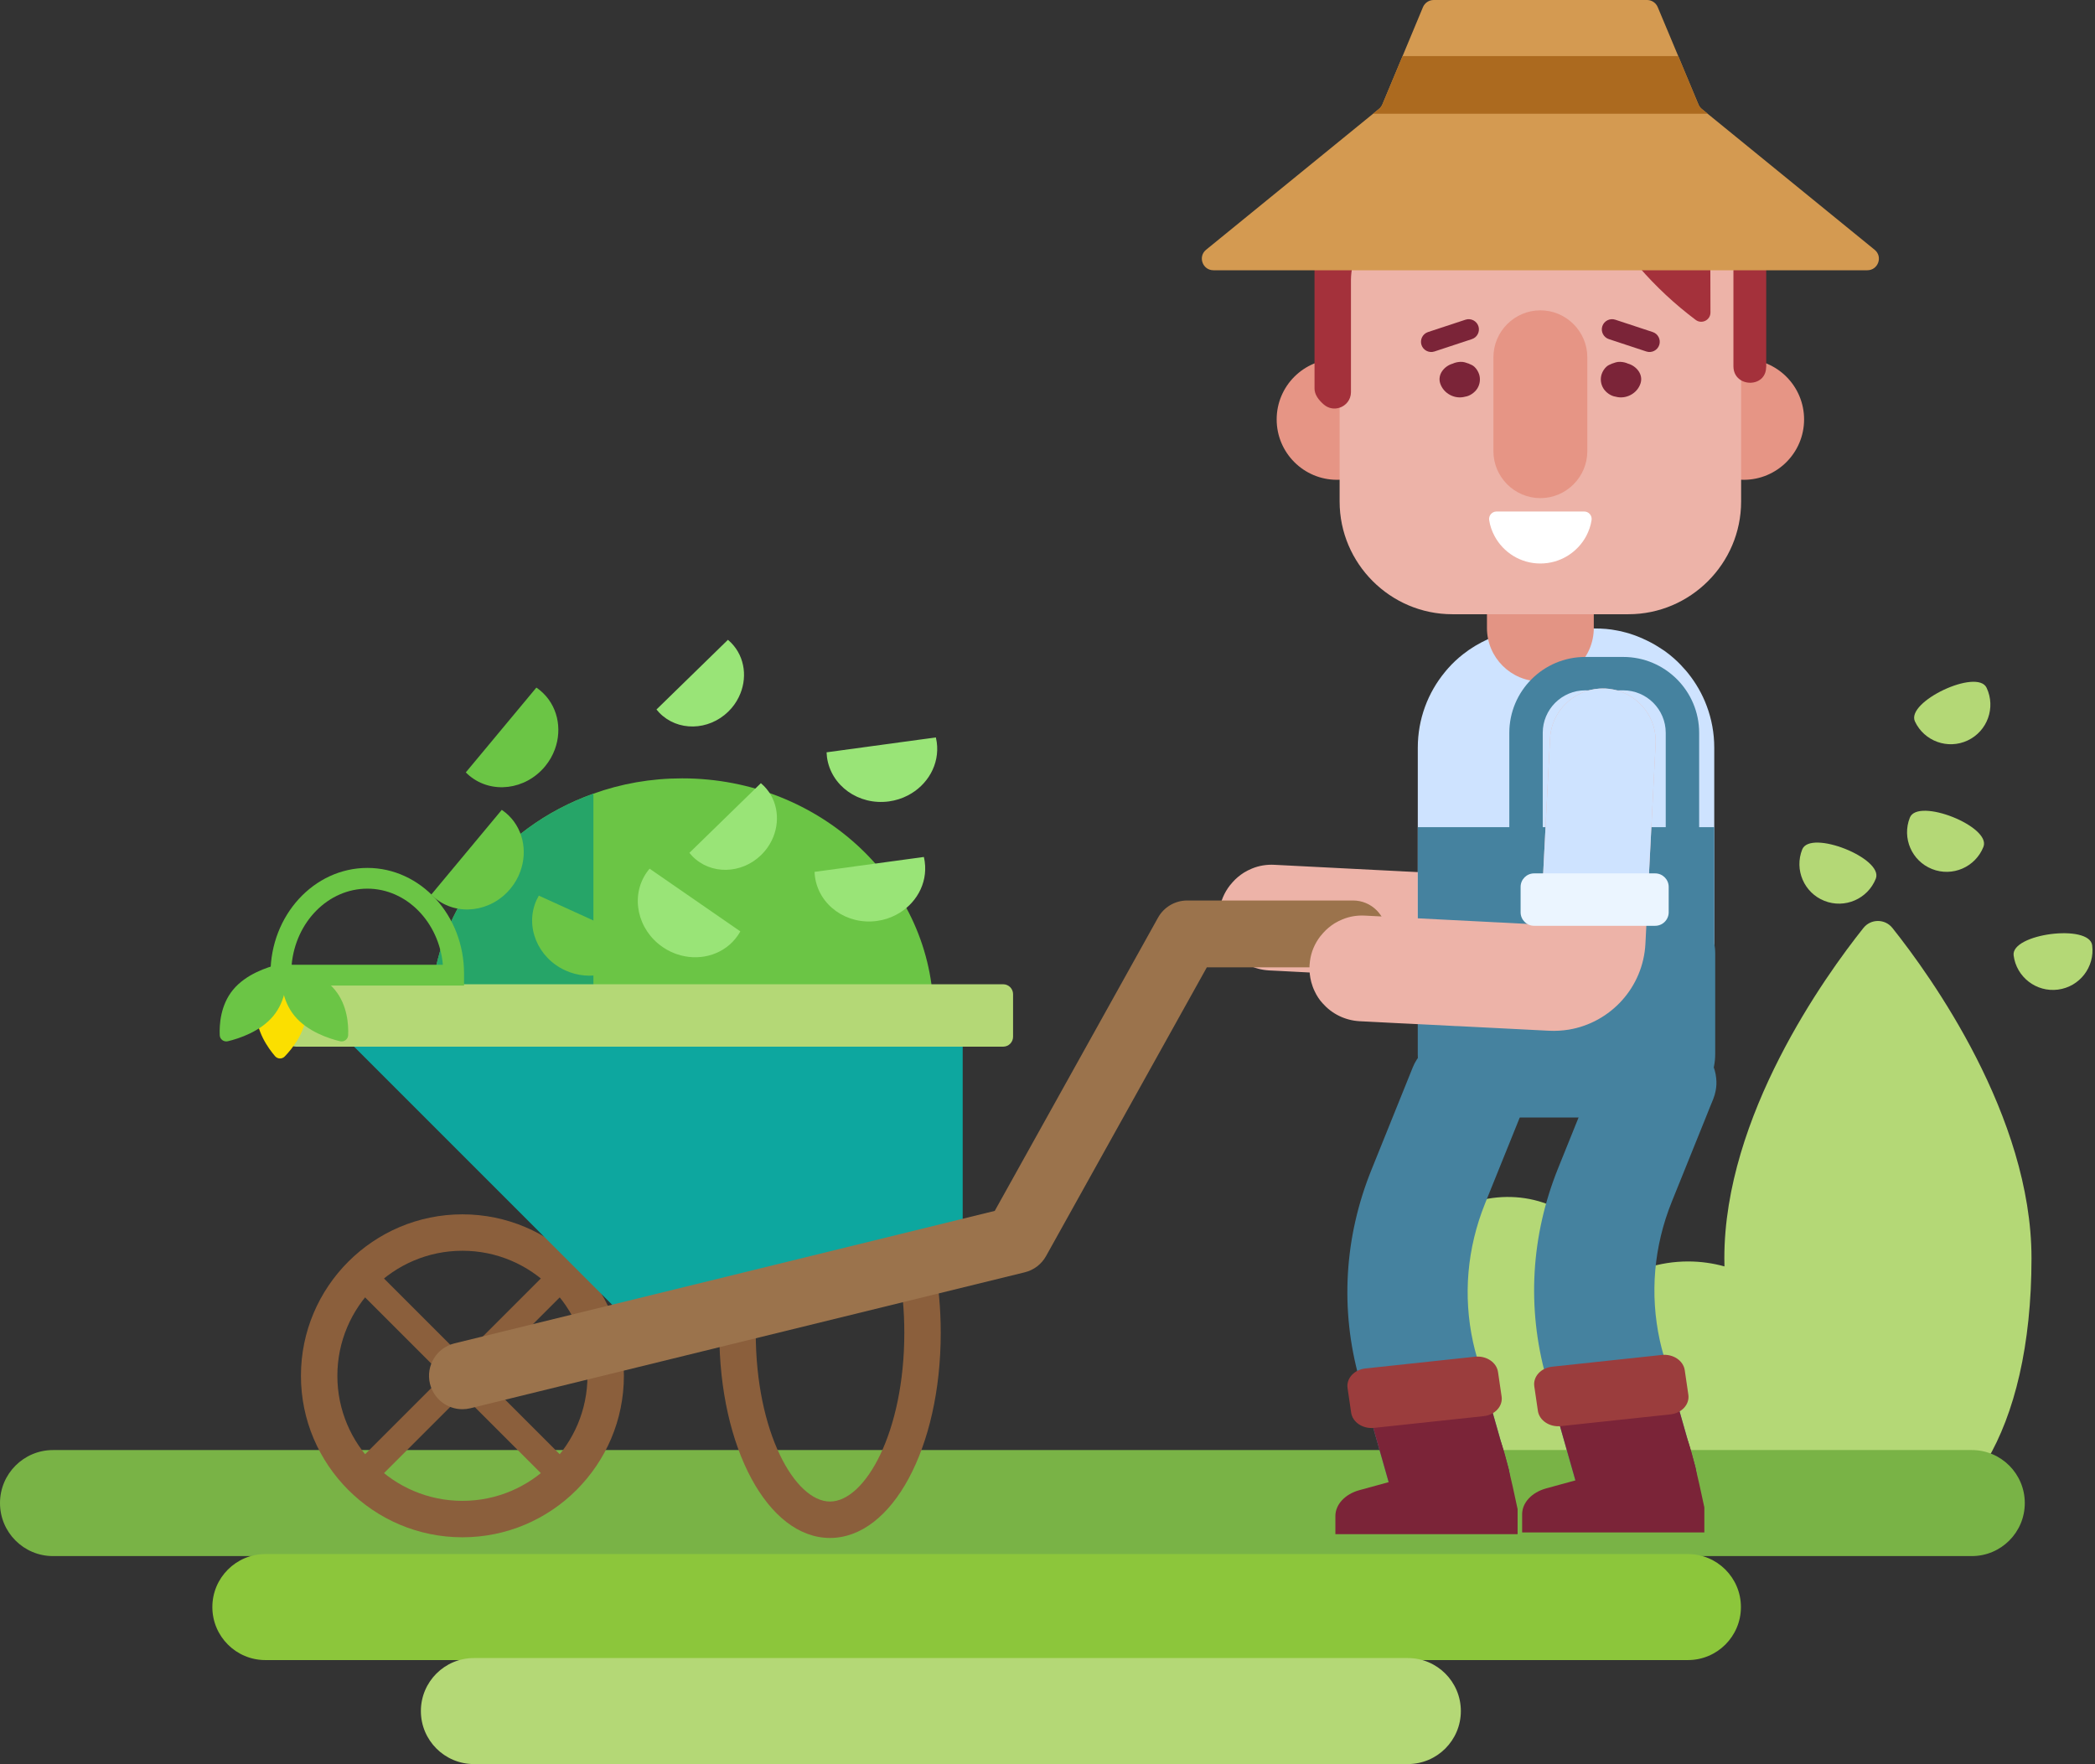 <?xml version="1.0" encoding="UTF-8"?><svg xmlns="http://www.w3.org/2000/svg" xmlns:xlink="http://www.w3.org/1999/xlink" height="421.5" preserveAspectRatio="xMidYMid meet" version="1.0" viewBox="0.0 0.0 500.6 421.5" width="500.6" zoomAndPan="magnify"><rect x="0.0" y="0.0" width="500.6" height="421.5" fill="#333333" stroke="none"/><defs><clipPath id="a"><path d="M 100 396 L 350 396 L 350 421.52 L 100 421.52 Z M 100 396"/></clipPath></defs><g><g><path d="M 372.879 348.973 C 373.281 348.512 373.691 348.055 374.078 347.582 C 374.301 348.055 374.551 348.512 374.793 348.973 L 474.77 348.973 C 481.355 337.832 485.426 321.508 485.426 300.645 C 485.426 266.672 461.324 233.195 452.184 221.727 C 450.418 219.512 447.039 219.512 445.273 221.727 C 436.137 233.195 412.031 266.672 412.031 300.645 C 412.031 301.309 412.051 301.953 412.059 302.605 C 409.293 301.84 406.387 301.422 403.379 301.422 C 396.477 301.422 390.09 303.586 384.836 307.262 C 384.797 307.023 384.754 306.781 384.711 306.543 C 379.328 276.477 334.863 280.633 334.863 311.176 L 334.863 348.973 L 372.879 348.973" fill="#b4d876"/></g><g><path d="M 471.16 371.824 L 12.668 371.824 C 5.672 371.824 0 366.152 0 359.156 C 0 352.16 5.672 346.488 12.668 346.488 L 471.16 346.488 C 478.156 346.488 483.824 352.16 483.824 359.156 C 483.824 366.152 478.156 371.824 471.16 371.824" fill="#79b346"/></g><g><path d="M 403.324 396.672 L 63.406 396.672 C 56.41 396.672 50.742 391 50.742 384.004 C 50.742 377.012 56.41 371.34 63.406 371.34 L 403.324 371.34 C 410.32 371.34 415.992 377.012 415.992 384.004 C 415.992 391 410.32 396.672 403.324 396.672" fill="#8cc63b"/></g><g clip-path="url(#a)"><path d="M 336.402 421.52 L 113.238 421.52 C 106.242 421.52 100.57 415.848 100.57 408.855 C 100.57 401.859 106.242 396.188 113.238 396.188 L 336.402 396.188 C 343.398 396.188 349.07 401.859 349.07 408.855 C 349.07 415.848 343.398 421.52 336.402 421.52" fill="#b4d876"/></g><g><path d="M 291.383 217.539 C 291.336 217.891 291.301 218.254 291.281 218.598 C 291.223 219.965 291.371 221.27 291.695 222.516 C 291.902 223.262 292.148 223.984 292.488 224.668 C 292.738 225.227 293.043 225.773 293.387 226.293 C 293.699 226.75 294.027 227.188 294.402 227.586 C 296.578 230.07 299.699 231.684 303.266 231.883 L 305.363 231.984 L 312.441 232.352 L 315.238 232.48 L 319.812 232.707 L 322.285 232.824 L 326.473 233.055 L 326.484 233.035 L 348.488 234.156 C 350.125 234.234 351.734 234.133 353.293 233.883 C 363.227 232.199 371.02 223.801 371.551 213.328 L 373.977 165.656 C 374.18 161.738 372.598 158.168 369.941 155.723 C 368.883 154.738 367.664 153.938 366.297 153.383 C 365.488 153.027 364.633 152.762 363.754 152.602 C 363.184 152.484 362.605 152.418 362.012 152.383 C 361.504 152.355 360.992 152.371 360.5 152.402 C 357.617 152.602 355.008 153.75 352.98 155.57 C 350.535 157.727 348.922 160.848 348.754 164.359 L 348.562 168.023 L 348.355 172.109 L 347.562 187.793 L 347.559 187.84 L 347.324 192.43 L 346.871 201.496 L 346.496 208.781 L 342.504 208.582 L 337.527 208.324 L 335.102 208.207 L 334.98 208.207 L 334.965 208.195 L 323.57 207.617 L 304.543 206.645 C 302.637 206.539 300.797 206.859 299.137 207.547 C 298.465 207.824 297.836 208.148 297.23 208.516 C 296.246 209.145 295.336 209.891 294.559 210.77 C 294.348 210.996 294.152 211.234 293.949 211.488 L 293.855 211.598 C 292.551 213.289 291.664 215.312 291.383 217.539" fill="#edb3a8"/></g><g><path d="M 371.879 206.848 L 373.977 165.656 C 374.18 161.738 372.598 158.168 369.941 155.723 C 368.883 154.738 367.664 153.938 366.297 153.383 C 365.488 153.027 364.633 152.762 363.754 152.602 C 363.184 152.484 362.609 152.418 362.012 152.383 C 361.504 152.355 360.992 152.371 360.5 152.402 C 357.617 152.602 355.008 153.75 352.98 155.57 C 350.535 157.727 348.918 160.848 348.754 164.359 L 348.562 168.023 L 348.355 172.109 L 347.562 187.793 L 347.559 187.84 L 347.32 192.43 L 346.871 201.496 L 346.594 206.848 L 371.879 206.848" fill="#cee3ff"/></g><g><path d="M 409.621 178.664 L 409.621 248.629 C 409.621 249.602 409.543 250.574 409.383 251.531 C 409.32 252.043 409.223 252.539 409.113 253.02 C 408.793 254.391 408.316 255.684 407.738 256.93 C 407.516 257.375 407.293 257.824 407.039 258.223 L 407.039 258.238 C 406.191 259.676 405.203 261 404.02 262.164 L 403.895 262.293 C 403.719 262.484 403.512 262.66 403.336 262.82 C 403.191 262.965 403.062 263.105 402.934 263.203 C 400.859 264.988 398.418 266.348 395.734 267.113 C 394.027 267.625 392.223 267.879 390.355 267.879 L 372.512 262.293 L 370.898 261.781 L 358.031 257.758 C 353.242 257.758 348.82 255.988 345.438 253.051 C 345.324 252.953 345.184 252.824 345.039 252.699 C 343.602 251.375 342.34 249.84 341.367 248.102 C 341.113 247.688 340.887 247.238 340.664 246.793 L 340.617 246.695 C 340.039 245.469 339.594 244.176 339.262 242.816 C 339.035 241.781 338.879 240.711 338.812 239.609 L 338.812 239.594 C 338.797 239.227 338.781 238.859 338.781 238.492 L 338.781 178.664 C 338.781 171.832 341.191 165.527 345.246 160.609 C 345.484 160.289 345.773 159.988 346.027 159.684 C 347.129 158.438 348.309 157.336 349.617 156.316 L 349.637 156.301 C 351.453 154.863 353.465 153.684 355.59 152.707 L 355.797 152.598 L 355.797 152.629 C 357.199 152.004 358.672 151.465 360.203 151.078 L 360.426 151.016 C 360.969 150.871 361.527 150.727 362.07 150.648 C 363.797 150.297 365.535 150.172 367.305 150.172 L 381.082 150.172 C 382.871 150.172 384.609 150.297 386.332 150.648 C 387.004 150.742 387.656 150.922 388.297 151.094 L 388.379 151.109 C 389.848 151.492 391.234 152.02 392.594 152.613 L 392.594 152.598 L 392.672 152.66 C 393.965 153.234 395.227 153.891 396.422 154.672 C 397.285 155.184 398.098 155.758 398.895 156.395 L 398.93 156.426 C 400.156 157.418 401.309 158.484 402.359 159.699 C 402.695 160.051 403 160.402 403.316 160.801 C 405.203 163.148 406.75 165.797 407.82 168.688 C 408.984 171.781 409.621 175.152 409.621 178.664" fill="#cee3ff"/></g><g><path d="M 409.621 225.367 L 409.621 197.645 L 338.781 197.645 L 338.781 227.695 L 338.773 227.852 L 338.773 251.852 C 338.773 260.199 345.602 267.031 353.953 267.031 L 394.668 267.031 C 403.016 267.031 409.848 260.199 409.848 251.852 L 409.848 227.852 C 409.848 227.004 409.758 226.18 409.621 225.367" fill="#45829f"/></g><g><path d="M 365.332 261.07 C 365.203 261.742 365.012 262.41 364.738 263.078 L 364.102 264.637 L 363.734 265.551 L 362.793 267.902 L 354.859 287.559 C 350.551 298.238 349.574 309.633 351.988 320.711 C 352.242 321.855 352.527 323.004 352.863 324.152 L 360.367 350.527 C 362.25 357.125 357.527 363.777 349.816 365.391 C 348.664 365.625 347.531 365.746 346.398 365.746 C 339.934 365.746 334.059 361.977 332.449 356.359 L 324.945 329.973 C 324.898 329.809 324.852 329.629 324.801 329.465 C 320.188 312.895 321.195 295.645 327.707 279.527 L 337.574 255.062 C 338.113 253.711 338.914 252.48 339.918 251.414 C 340.109 251.195 340.316 250.977 340.559 250.773 C 340.699 250.621 340.859 250.473 341.035 250.336 C 341.945 249.559 342.969 248.902 344.07 248.367 C 344.598 248.109 345.156 247.879 345.73 247.688 C 346.016 247.574 346.305 247.492 346.59 247.41 C 349.496 246.578 352.723 246.523 355.848 247.453 C 358.438 248.219 360.605 249.559 362.234 251.25 C 364.086 253.164 365.219 255.539 365.461 258.039 C 365.57 259.035 365.539 260.047 365.332 261.07" fill="#45829f"/></g><g><path d="M 334.359 352.395 L 334.359 353.332 L 333.188 353.609 L 331.992 354.109 L 324.82 356.074 C 321.379 357.02 319.09 359.504 319.09 362.25 L 319.09 366.59 L 362.629 366.59 L 362.633 360.613 C 355.93 328.766 357.312 348.242 353.027 352.395 L 334.359 352.395" fill="#7b2438"/></g><g><path d="M 349.816 365.391 C 348.664 365.625 347.531 365.746 346.398 365.746 C 339.934 365.746 334.059 361.977 332.449 356.359 L 324.945 329.973 C 324.898 329.809 324.852 329.629 324.801 329.465 L 353.633 326.848 C 353.887 327.992 352.527 323.004 352.863 324.152 L 360.367 350.527 C 362.25 357.125 357.527 363.777 349.816 365.391" fill="#7b2438"/></g><g><path d="M 409.609 246.816 L 409.609 248.617 C 409.609 250.117 409.43 251.613 409.105 253.012 C 408.781 254.391 408.312 255.688 407.727 256.922 C 407.504 257.367 407.281 257.812 407.039 258.219 L 407.039 258.238 C 406.188 259.676 405.195 260.992 404.02 262.164 C 403.801 262.391 403.555 262.633 403.332 262.812 C 403.191 262.953 403.051 263.098 402.93 263.199 C 399.547 266.113 395.152 267.875 390.352 267.875 L 358.031 257.75 C 353.23 257.75 348.816 255.988 345.438 253.055 C 345.312 252.953 345.172 252.828 345.031 252.688 C 343.594 251.371 342.34 249.832 341.367 248.094 C 341.102 247.688 340.879 247.242 340.656 246.797 L 340.617 246.695 L 338.773 229.137 L 409.609 246.816" fill="#45829f"/></g><g><path d="M 368.07 162.82 C 361.023 162.82 355.309 157.105 355.309 150.055 L 355.309 121.73 L 380.836 121.73 L 380.836 150.055 C 380.836 157.105 375.121 162.82 368.07 162.82" fill="#e39484"/></g><g><path d="M 431.086 100.223 C 431.086 108.188 424.625 114.648 416.656 114.648 C 408.691 114.648 402.23 108.188 402.23 100.223 C 402.23 92.254 408.691 85.793 416.656 85.793 C 424.625 85.793 431.086 92.254 431.086 100.223" fill="#e69585"/></g><g><path d="M 333.914 100.223 C 333.914 108.188 327.453 114.648 319.484 114.648 C 311.516 114.648 305.059 108.188 305.059 100.223 C 305.059 92.254 311.516 85.793 319.484 85.793 C 327.453 85.793 333.914 92.254 333.914 100.223" fill="#e69585"/></g><g><path d="M 389.113 146.77 L 347.031 146.77 C 332.219 146.77 320.102 134.652 320.102 119.844 L 320.102 44.473 C 320.102 42.605 321.629 41.078 323.496 41.078 L 412.648 41.078 C 414.516 41.078 416.039 42.605 416.039 44.473 L 416.039 119.844 C 416.039 134.652 403.922 146.77 389.113 146.77" fill="#edb3a8"/></g><g><path d="M 422.039 41.605 L 422.039 87.594 L 422.02 87.738 C 421.98 91.238 418.312 92.23 416.027 90.875 C 414.973 90.246 414.203 89.133 414.203 87.535 L 414.203 51.266 C 414.203 50.68 413.719 50.191 413.129 50.191 L 341.867 50.191 L 341.867 51.266 C 340.938 51.227 339.941 51.203 338.828 51.184 C 330.102 51.062 322.953 58.07 322.812 66.777 L 322.812 93.691 C 322.812 95.535 321.598 96.93 320.098 97.418 C 318.883 97.82 317.465 97.641 316.332 96.668 C 315.016 95.535 314.105 94.238 314.105 92.84 L 314.105 51.711 C 314.105 43.406 320.809 36.703 329.109 36.703 L 339.398 36.703 C 339.984 36.703 340.469 36.219 340.469 35.633 L 340.469 35.227 C 340.469 28.625 345.836 23.258 352.438 23.258 L 403.207 23.258 L 404.824 27.148 C 404.988 27.551 405.273 27.938 405.617 28.219 L 422.039 41.605" fill="#a4313b"/></g><g><path d="M 353.426 89.406 C 353.211 88.762 352.809 88.109 352.305 87.645 C 351.91 87.277 351.469 87.109 351.008 86.914 C 350.266 86.656 349.754 86.414 348.922 86.465 C 348.273 86.504 347.68 86.629 347.102 86.902 L 347.062 86.91 C 345.094 87.5 343.426 89.488 344.148 91.648 C 344.965 94.086 347.676 95.465 350.098 94.785 C 351.234 94.629 352.398 93.785 353 92.84 C 353.637 91.828 353.805 90.539 353.426 89.406" fill="#7b2438"/></g><g><path d="M 350.652 86.754 C 350.773 86.812 350.891 86.863 351.008 86.914 L 351.02 86.918 C 351.418 87.055 350.684 86.77 350.652 86.754" fill="#7b2438"/></g><g><path d="M 351.711 81.031 L 342.754 83.988 C 341.477 84.41 340.086 83.711 339.664 82.434 C 339.246 81.156 339.945 79.766 341.223 79.344 L 350.18 76.391 C 351.457 75.969 352.844 76.668 353.266 77.945 C 353.688 79.223 352.988 80.613 351.711 81.031" fill="#7b2438"/></g><g><path d="M 382.715 89.406 C 382.934 88.758 383.336 88.109 383.84 87.645 C 384.23 87.277 384.676 87.109 385.137 86.914 C 385.875 86.656 386.391 86.414 387.219 86.465 C 387.867 86.504 388.461 86.629 389.039 86.902 L 389.082 86.906 C 391.051 87.5 392.719 89.488 391.992 91.648 C 391.18 94.086 388.465 95.465 386.047 94.785 C 384.906 94.629 383.742 93.785 383.145 92.836 C 382.504 91.828 382.336 90.539 382.715 89.406" fill="#7b2438"/></g><g><path d="M 385.488 86.754 C 385.371 86.812 385.254 86.863 385.137 86.914 L 385.121 86.918 C 384.727 87.055 385.457 86.77 385.488 86.754" fill="#7b2438"/></g><g><path d="M 384.434 81.031 L 393.391 83.988 C 394.664 84.41 396.055 83.711 396.477 82.434 C 396.898 81.156 396.199 79.766 394.922 79.344 L 385.965 76.391 C 384.688 75.969 383.297 76.668 382.875 77.945 C 382.453 79.223 383.156 80.609 384.434 81.031" fill="#7b2438"/></g><g><path d="M 368.07 119.027 C 361.902 119.027 356.852 113.98 356.852 107.809 L 356.852 85.371 C 356.852 79.203 361.902 74.152 368.07 74.152 C 374.242 74.152 379.289 79.203 379.289 85.371 L 379.289 107.809 C 379.289 113.98 374.242 119.027 368.07 119.027" fill="#e69585"/></g><g><path d="M 381.102 48.652 C 387.02 59.496 395.305 69.035 405.191 76.445 C 406.645 77.531 408.719 76.484 408.715 74.672 L 408.637 45.605 L 380.141 45.484 L 381.102 48.652" fill="#a4313b"/></g><g><path d="M 446.191 64.578 L 289.961 64.578 C 287.348 64.578 286.191 61.316 288.195 59.68 L 328.094 27.176 L 329.508 26.02 C 329.871 25.738 330.137 25.352 330.32 24.949 L 335.141 13.406 L 340.02 1.699 C 340.445 0.688 341.457 0 342.57 0 L 393.582 0 C 394.695 0 395.688 0.688 396.113 1.699 L 401.016 13.406 L 405.836 24.949 C 405.996 25.352 406.277 25.738 406.621 26.02 L 408.039 27.176 L 447.938 59.68 C 449.961 61.316 448.785 64.578 446.191 64.578" fill="#d49a51"/></g><g><path d="M 406.621 26.02 C 406.277 25.738 405.996 25.352 405.836 24.949 L 401.016 13.406 L 335.141 13.406 L 330.32 24.949 C 330.137 25.352 329.871 25.738 329.508 26.02 L 328.094 27.176 L 408.039 27.176 L 406.621 26.02" fill="#ac6a1f"/></g><g><path d="M 380.305 124.285 C 380.102 125.633 379.645 126.922 379.027 128.094 C 376.93 131.996 372.812 134.648 368.07 134.648 C 363.332 134.648 359.215 131.996 357.125 128.094 C 356.496 126.926 356.047 125.641 355.84 124.297 C 355.668 123.211 356.496 122.227 357.598 122.227 L 378.555 122.227 C 379.645 122.227 380.469 123.203 380.305 124.285" fill="#fff"/></g><g><path d="M 223.078 242.566 C 223.078 244.367 222.973 246.117 222.812 247.867 L 103.191 247.867 C 103.035 246.117 102.93 244.367 102.93 242.566 C 102.93 218.336 119.102 197.707 141.793 189.648 C 148.422 187.262 155.527 185.988 163.004 185.988 C 196.195 185.988 223.078 211.336 223.078 242.566" fill="#6bc545"/></g><g><path d="M 102.93 242.566 C 102.93 244.367 103.035 246.117 103.191 247.867 L 141.793 247.867 L 141.793 189.648 C 119.102 197.707 102.93 218.336 102.93 242.566" fill="#26a568"/></g><g><path d="M 165.434 204.586 C 165.18 204.324 164.953 204.062 164.73 203.789 L 181.812 187.137 C 182.078 187.363 182.336 187.598 182.586 187.855 C 185.961 191.316 186.523 196.512 184.406 200.82 C 183.789 202.086 182.953 203.258 181.887 204.297 C 177.148 208.918 169.781 209.043 165.434 204.586" fill="#99e477"/></g><g><path d="M 194.738 209.496 C 194.684 209.105 194.656 208.719 194.637 208.332 L 220.754 204.77 C 220.84 205.145 220.918 205.523 220.969 205.918 C 221.691 211.211 218.777 216.195 214.062 218.629 C 212.684 219.348 211.172 219.84 209.539 220.059 C 202.293 221.051 195.668 216.316 194.738 209.496" fill="#99e477"/></g><g><path d="M 154.504 208.496 C 154.73 208.168 154.969 207.863 155.219 207.566 L 176.902 222.551 C 176.715 222.887 176.516 223.219 176.289 223.543 C 173.254 227.938 167.738 229.652 162.613 228.27 C 161.113 227.871 159.664 227.215 158.312 226.277 C 152.293 222.117 150.594 214.156 154.504 208.496" fill="#99e477"/></g><g><path d="M 128.215 215.047 C 128.383 214.688 128.562 214.348 128.754 214.008 L 152.742 224.938 C 152.613 225.301 152.477 225.664 152.309 226.023 C 150.098 230.883 144.969 233.543 139.684 233.086 C 138.137 232.957 136.594 232.562 135.094 231.883 C 128.438 228.848 125.363 221.312 128.215 215.047" fill="#6bc545"/></g><g><path d="M 103.902 214.566 C 103.598 214.312 103.316 214.047 103.039 213.773 L 119.902 193.512 C 120.223 193.73 120.531 193.961 120.84 194.215 C 124.941 197.629 126.156 203.277 124.32 208.258 C 123.793 209.715 123.008 211.098 121.953 212.363 C 117.273 217.984 109.191 218.969 103.902 214.566" fill="#6bc545"/></g><g><path d="M 157.562 170.328 C 157.312 170.07 157.086 169.809 156.863 169.535 L 173.941 152.879 C 174.211 153.109 174.469 153.344 174.719 153.602 C 178.094 157.059 178.656 162.258 176.535 166.566 C 175.922 167.832 175.086 169.004 174.02 170.043 C 169.277 174.664 161.91 174.789 157.562 170.328" fill="#99e477"/></g><g><path d="M 197.605 180.934 C 197.555 180.539 197.523 180.152 197.508 179.766 L 223.625 176.203 C 223.711 176.582 223.785 176.961 223.84 177.352 C 224.562 182.645 221.645 187.629 216.93 190.066 C 215.555 190.781 214.043 191.273 212.41 191.496 C 205.16 192.484 198.539 187.754 197.605 180.934" fill="#99e477"/></g><g><path d="M 112.164 185.355 C 111.859 185.102 111.578 184.836 111.305 184.562 L 128.164 164.301 C 128.484 164.52 128.797 164.75 129.102 165.004 C 133.203 168.418 134.418 174.066 132.586 179.047 C 132.055 180.504 131.27 181.887 130.215 183.152 C 125.535 188.773 117.453 189.758 112.164 185.355" fill="#6bc545"/></g><g><path d="M 110.496 298.867 C 94.02 298.867 80.613 312.27 80.613 328.746 C 80.613 345.223 94.02 358.625 110.496 358.625 C 126.973 358.625 140.375 345.223 140.375 328.746 C 140.375 312.27 126.973 298.867 110.496 298.867 Z M 110.496 367.332 C 89.219 367.332 71.91 350.02 71.91 328.746 C 71.91 307.473 89.219 290.164 110.496 290.164 C 131.77 290.164 149.078 307.473 149.078 328.746 C 149.078 350.02 131.77 367.332 110.496 367.332" fill="#8b5f3c"/></g><g><path d="M 88.547 355.211 L 84.031 350.695 L 132.441 302.285 L 136.957 306.801 L 88.547 355.211" fill="#8b5f3c"/></g><g><path d="M 132.441 355.211 L 84.031 306.801 L 88.547 302.285 L 136.957 350.695 L 132.441 355.211" fill="#8b5f3c"/></g><g><path d="M 71.555 237.051 L 149.352 314.848 L 230.035 298.832 L 230.035 237.051 L 71.555 237.051" fill="#0da79f"/></g><g><path d="M 239.707 250.098 L 70.742 250.098 C 69.438 250.098 68.375 249.039 68.375 247.73 L 68.375 237.555 C 68.375 236.246 69.438 235.188 70.742 235.188 L 239.707 235.188 C 241.016 235.188 242.074 236.246 242.074 237.555 L 242.074 247.73 C 242.074 249.039 241.016 250.098 239.707 250.098" fill="#b4d876"/></g><g><path d="M 198.328 367.492 C 183.496 367.492 171.883 345.965 171.883 318.48 C 171.883 316.328 171.953 314.238 172.09 312.277 L 180.773 312.895 C 180.648 314.652 180.586 316.531 180.586 318.48 C 180.586 342.234 189.934 358.789 198.328 358.789 C 206.727 358.789 216.086 342.234 216.086 318.48 C 216.086 313.09 215.598 307.883 214.637 303.008 L 223.176 301.324 C 224.246 306.754 224.789 312.523 224.789 318.48 C 224.789 345.965 213.164 367.492 198.328 367.492" fill="#8b5f3c"/></g><g><path d="M 73.203 241.949 C 73.047 246.621 69.836 250.578 68.039 252.438 C 67.395 253.109 66.328 253.074 65.723 252.371 C 64.051 250.418 61.117 246.305 61.27 241.641 C 61.426 236.969 64.637 233.008 66.434 231.148 C 67.078 230.48 68.145 230.512 68.75 231.219 C 70.422 233.172 73.355 237.281 73.203 241.949" fill="#fbdf00"/></g><g><path d="M 70.367 242.73 C 73.441 246.48 78.551 248.152 81.238 248.801 C 82.203 249.035 83.148 248.352 83.191 247.363 C 83.301 244.848 83.023 240.176 80.023 236.52 C 76.945 232.773 71.836 231.102 69.148 230.449 C 68.188 230.219 67.238 230.902 67.195 231.891 C 67.086 234.406 67.367 239.078 70.367 242.73" fill="#6bc545"/></g><g><path d="M 65.332 242.73 C 62.254 246.48 57.145 248.152 54.457 248.801 C 53.496 249.035 52.547 248.352 52.504 247.363 C 52.395 244.848 52.672 240.176 55.672 236.52 C 58.75 232.773 63.859 231.102 66.547 230.449 C 67.512 230.219 68.457 230.902 68.5 231.891 C 68.609 234.406 68.332 239.078 65.332 242.73" fill="#6bc545"/></g><g><path d="M 69.688 230.535 L 105.828 230.535 C 104.895 220.332 97.156 212.344 87.785 212.344 C 78.383 212.344 70.625 220.332 69.688 230.535 Z M 110.883 235.492 L 64.637 235.492 L 64.637 232.617 C 64.637 218.707 75.02 207.387 87.785 207.387 C 100.52 207.387 110.883 218.707 110.883 232.617 L 110.883 235.492" fill="#6bc545"/></g><g><path d="M 110.488 336.73 C 106.898 336.73 103.637 334.293 102.742 330.648 C 101.695 326.367 104.312 322.047 108.594 320.996 L 237.695 289.34 L 276.711 219.27 C 278.117 216.742 280.785 215.172 283.684 215.172 L 323.305 215.172 C 327.715 215.172 331.285 218.746 331.285 223.156 C 331.285 227.562 327.715 231.137 323.305 231.137 L 288.375 231.137 L 249.949 300.145 C 248.871 302.082 247.031 303.484 244.879 304.012 L 112.395 336.5 C 111.758 336.656 111.117 336.73 110.488 336.73" fill="#9b734c"/></g><g><path d="M 409.953 260.648 C 409.824 261.32 409.633 261.988 409.363 262.656 L 408.723 264.215 L 408.355 265.129 L 407.414 267.48 L 399.48 287.137 C 395.172 297.816 394.199 309.211 396.609 320.285 C 396.863 321.434 397.152 322.582 397.488 323.73 L 404.988 350.105 C 406.871 356.703 402.148 363.355 394.438 364.969 C 393.289 365.199 392.156 365.324 391.02 365.324 C 384.559 365.324 378.684 361.555 377.07 355.938 L 369.566 329.547 C 369.52 329.383 369.473 329.207 369.426 329.043 C 364.812 312.473 365.816 295.223 372.328 279.105 L 382.195 254.641 C 382.738 253.285 383.535 252.059 384.539 250.992 C 384.73 250.773 384.941 250.555 385.18 250.352 C 385.324 250.199 385.48 250.051 385.656 249.914 C 386.566 249.133 387.59 248.48 388.691 247.945 C 389.219 247.688 389.777 247.453 390.352 247.262 C 390.641 247.152 390.926 247.07 391.215 246.988 C 394.117 246.156 397.344 246.102 400.473 247.031 C 403.059 247.797 405.227 249.133 406.855 250.828 C 408.707 252.742 409.844 255.117 410.082 257.617 C 410.191 258.613 410.16 259.625 409.953 260.648" fill="#45829f"/></g><g><path d="M 378.98 351.973 L 378.98 352.91 L 377.809 353.184 L 376.613 353.688 L 369.445 355.652 C 366.004 356.598 363.715 359.082 363.715 361.824 L 363.715 366.168 L 407.254 366.168 L 407.254 360.191 C 400.551 328.344 401.934 347.82 397.652 351.973 L 378.98 351.973" fill="#7b2438"/></g><g><path d="M 394.438 364.969 C 393.289 365.199 392.156 365.324 391.02 365.324 C 384.559 365.324 378.684 361.555 377.07 355.938 L 369.566 329.547 C 369.52 329.383 369.473 329.207 369.426 329.043 L 398.254 326.426 C 398.508 327.57 397.152 322.582 397.488 323.73 L 404.988 350.105 C 406.871 356.703 402.148 363.355 394.438 364.969" fill="#7b2438"/></g><g><path d="M 357.949 327.832 C 357.613 325.527 355.156 323.895 352.465 324.184 L 326.266 326.992 C 323.57 327.281 321.66 329.383 322 331.688 L 322.855 337.543 C 323.191 339.844 325.648 341.48 328.344 341.191 L 354.543 338.383 C 357.234 338.094 359.145 335.992 358.809 333.688 L 357.949 327.832" fill="#9b3d3d"/></g><g><path d="M 403.43 333.266 L 402.57 327.41 C 402.234 325.105 399.777 323.473 397.086 323.762 L 370.887 326.57 C 368.191 326.859 366.281 328.961 366.621 331.266 L 367.477 337.117 C 367.816 339.422 370.27 341.059 372.965 340.77 L 399.164 337.961 C 401.855 337.672 403.766 335.57 403.43 333.266" fill="#9b3d3d"/></g><g><path d="M 368.637 206.145 C 370.02 207.113 375.133 208.621 383.332 208.621 C 391.535 208.621 396.645 207.113 398.027 206.145 L 398.027 175.105 C 398.027 169.512 393.477 164.957 387.879 164.957 L 378.785 164.957 C 373.188 164.957 368.637 169.512 368.637 175.105 Z M 383.332 216.602 C 376.512 216.602 360.652 215.645 360.652 206.777 L 360.652 175.105 C 360.652 165.109 368.785 156.977 378.785 156.977 L 387.879 156.977 C 397.879 156.977 406.012 165.109 406.012 175.105 L 406.012 206.777 C 406.012 215.645 390.152 216.602 383.332 216.602" fill="#45829f"/></g><g><path d="M 313.012 229.68 C 312.961 230.031 312.93 230.391 312.906 230.734 C 312.852 232.102 312.996 233.406 313.324 234.656 C 313.531 235.402 313.777 236.121 314.113 236.809 C 314.363 237.367 314.672 237.91 315.016 238.434 C 315.328 238.887 315.652 239.324 316.027 239.723 C 318.207 242.207 321.328 243.82 324.895 244.02 L 326.992 244.125 L 334.07 244.488 L 336.867 244.621 L 341.441 244.848 L 343.91 244.965 L 348.102 245.191 L 348.113 245.176 L 370.113 246.293 C 371.754 246.375 373.363 246.273 374.922 246.02 C 384.855 244.34 392.648 235.941 393.176 225.469 L 395.605 177.797 C 395.809 173.875 394.227 170.309 391.57 167.863 C 390.512 166.879 389.293 166.078 387.922 165.52 C 387.117 165.168 386.258 164.898 385.383 164.738 C 384.812 164.625 384.234 164.555 383.637 164.52 C 383.133 164.496 382.621 164.512 382.129 164.543 C 379.246 164.738 376.633 165.891 374.609 167.711 C 372.16 169.867 370.547 172.984 370.383 176.5 L 370.191 180.164 L 369.984 184.246 L 369.188 199.934 L 369.188 199.977 L 368.949 204.566 L 368.5 213.637 L 368.125 220.922 L 364.133 220.723 L 359.156 220.461 L 356.727 220.348 L 356.609 220.344 L 356.594 220.336 L 345.195 219.758 L 326.172 218.785 C 324.262 218.68 322.426 218.996 320.766 219.688 C 320.094 219.965 319.465 220.289 318.859 220.652 C 317.875 221.285 316.965 222.031 316.188 222.906 C 315.977 223.137 315.781 223.371 315.578 223.625 L 315.484 223.734 C 314.18 225.43 313.289 227.449 313.012 229.68" fill="#edb3a8"/></g><g><path d="M 393.668 215.859 L 395.605 177.797 C 395.809 173.875 394.227 170.309 391.57 167.863 C 390.512 166.879 389.293 166.078 387.922 165.52 C 387.117 165.168 386.262 164.898 385.383 164.738 C 384.812 164.625 384.234 164.555 383.637 164.52 C 383.133 164.496 382.621 164.512 382.129 164.539 C 379.246 164.738 376.633 165.891 374.609 167.711 C 372.16 169.867 370.547 172.984 370.383 176.5 L 370.191 180.164 L 369.984 184.246 L 369.188 199.934 L 369.188 199.977 L 368.949 204.566 L 368.5 213.637 L 368.387 215.859 L 393.668 215.859" fill="#cee3ff"/></g><g><path d="M 366.574 208.695 L 395.508 208.695 C 397.281 208.695 398.734 210.145 398.734 211.922 L 398.734 217.992 C 398.734 219.766 397.281 221.219 395.508 221.219 L 366.574 221.219 C 364.797 221.219 363.348 219.766 363.348 217.992 L 363.348 211.922 C 363.348 210.145 364.797 208.695 366.574 208.695" fill="#ebf5ff"/></g><g><path d="M 473.941 202.355 C 472.016 207.211 466.516 209.586 461.66 207.656 C 456.805 205.73 454.43 200.23 456.359 195.371 C 458.285 190.516 475.871 197.496 473.941 202.355" fill="#b4d876"/></g><g><path d="M 462.934 247.762 C 463.605 252.941 459.949 257.688 454.766 258.359 C 449.586 259.031 444.84 255.375 444.168 250.191 C 443.496 245.012 462.262 242.582 462.934 247.762" fill="#b4d876"/></g><g><path d="M 474.699 164.348 C 476.926 169.074 474.895 174.711 470.168 176.934 C 465.438 179.156 459.805 177.129 457.578 172.398 C 455.355 167.672 472.477 159.617 474.699 164.348" fill="#b4d876"/></g><g><path d="M 448.223 209.957 C 446.293 214.812 440.797 217.188 435.938 215.258 C 431.082 213.332 428.711 207.832 430.637 202.977 C 432.566 198.121 450.148 205.102 448.223 209.957" fill="#b4d876"/></g><g><path d="M 499.922 225.867 C 500.594 231.051 496.938 235.793 491.754 236.465 C 486.574 237.137 481.828 233.48 481.156 228.301 C 480.484 223.117 499.25 220.688 499.922 225.867" fill="#b4d876"/></g><g><path d="M 447.379 310.508 C 449.602 315.238 447.57 320.871 442.844 323.098 C 438.113 325.32 432.48 323.289 430.258 318.562 C 428.031 313.836 445.152 305.781 447.379 310.508" fill="#b4d876"/></g><g><path d="M 482.09 295.297 C 483.887 300.547 481.09 306.262 475.836 308.062 C 470.586 309.859 464.867 307.062 463.07 301.809 C 461.27 296.559 480.289 290.043 482.09 295.297" fill="#b4d876"/></g></g></svg>